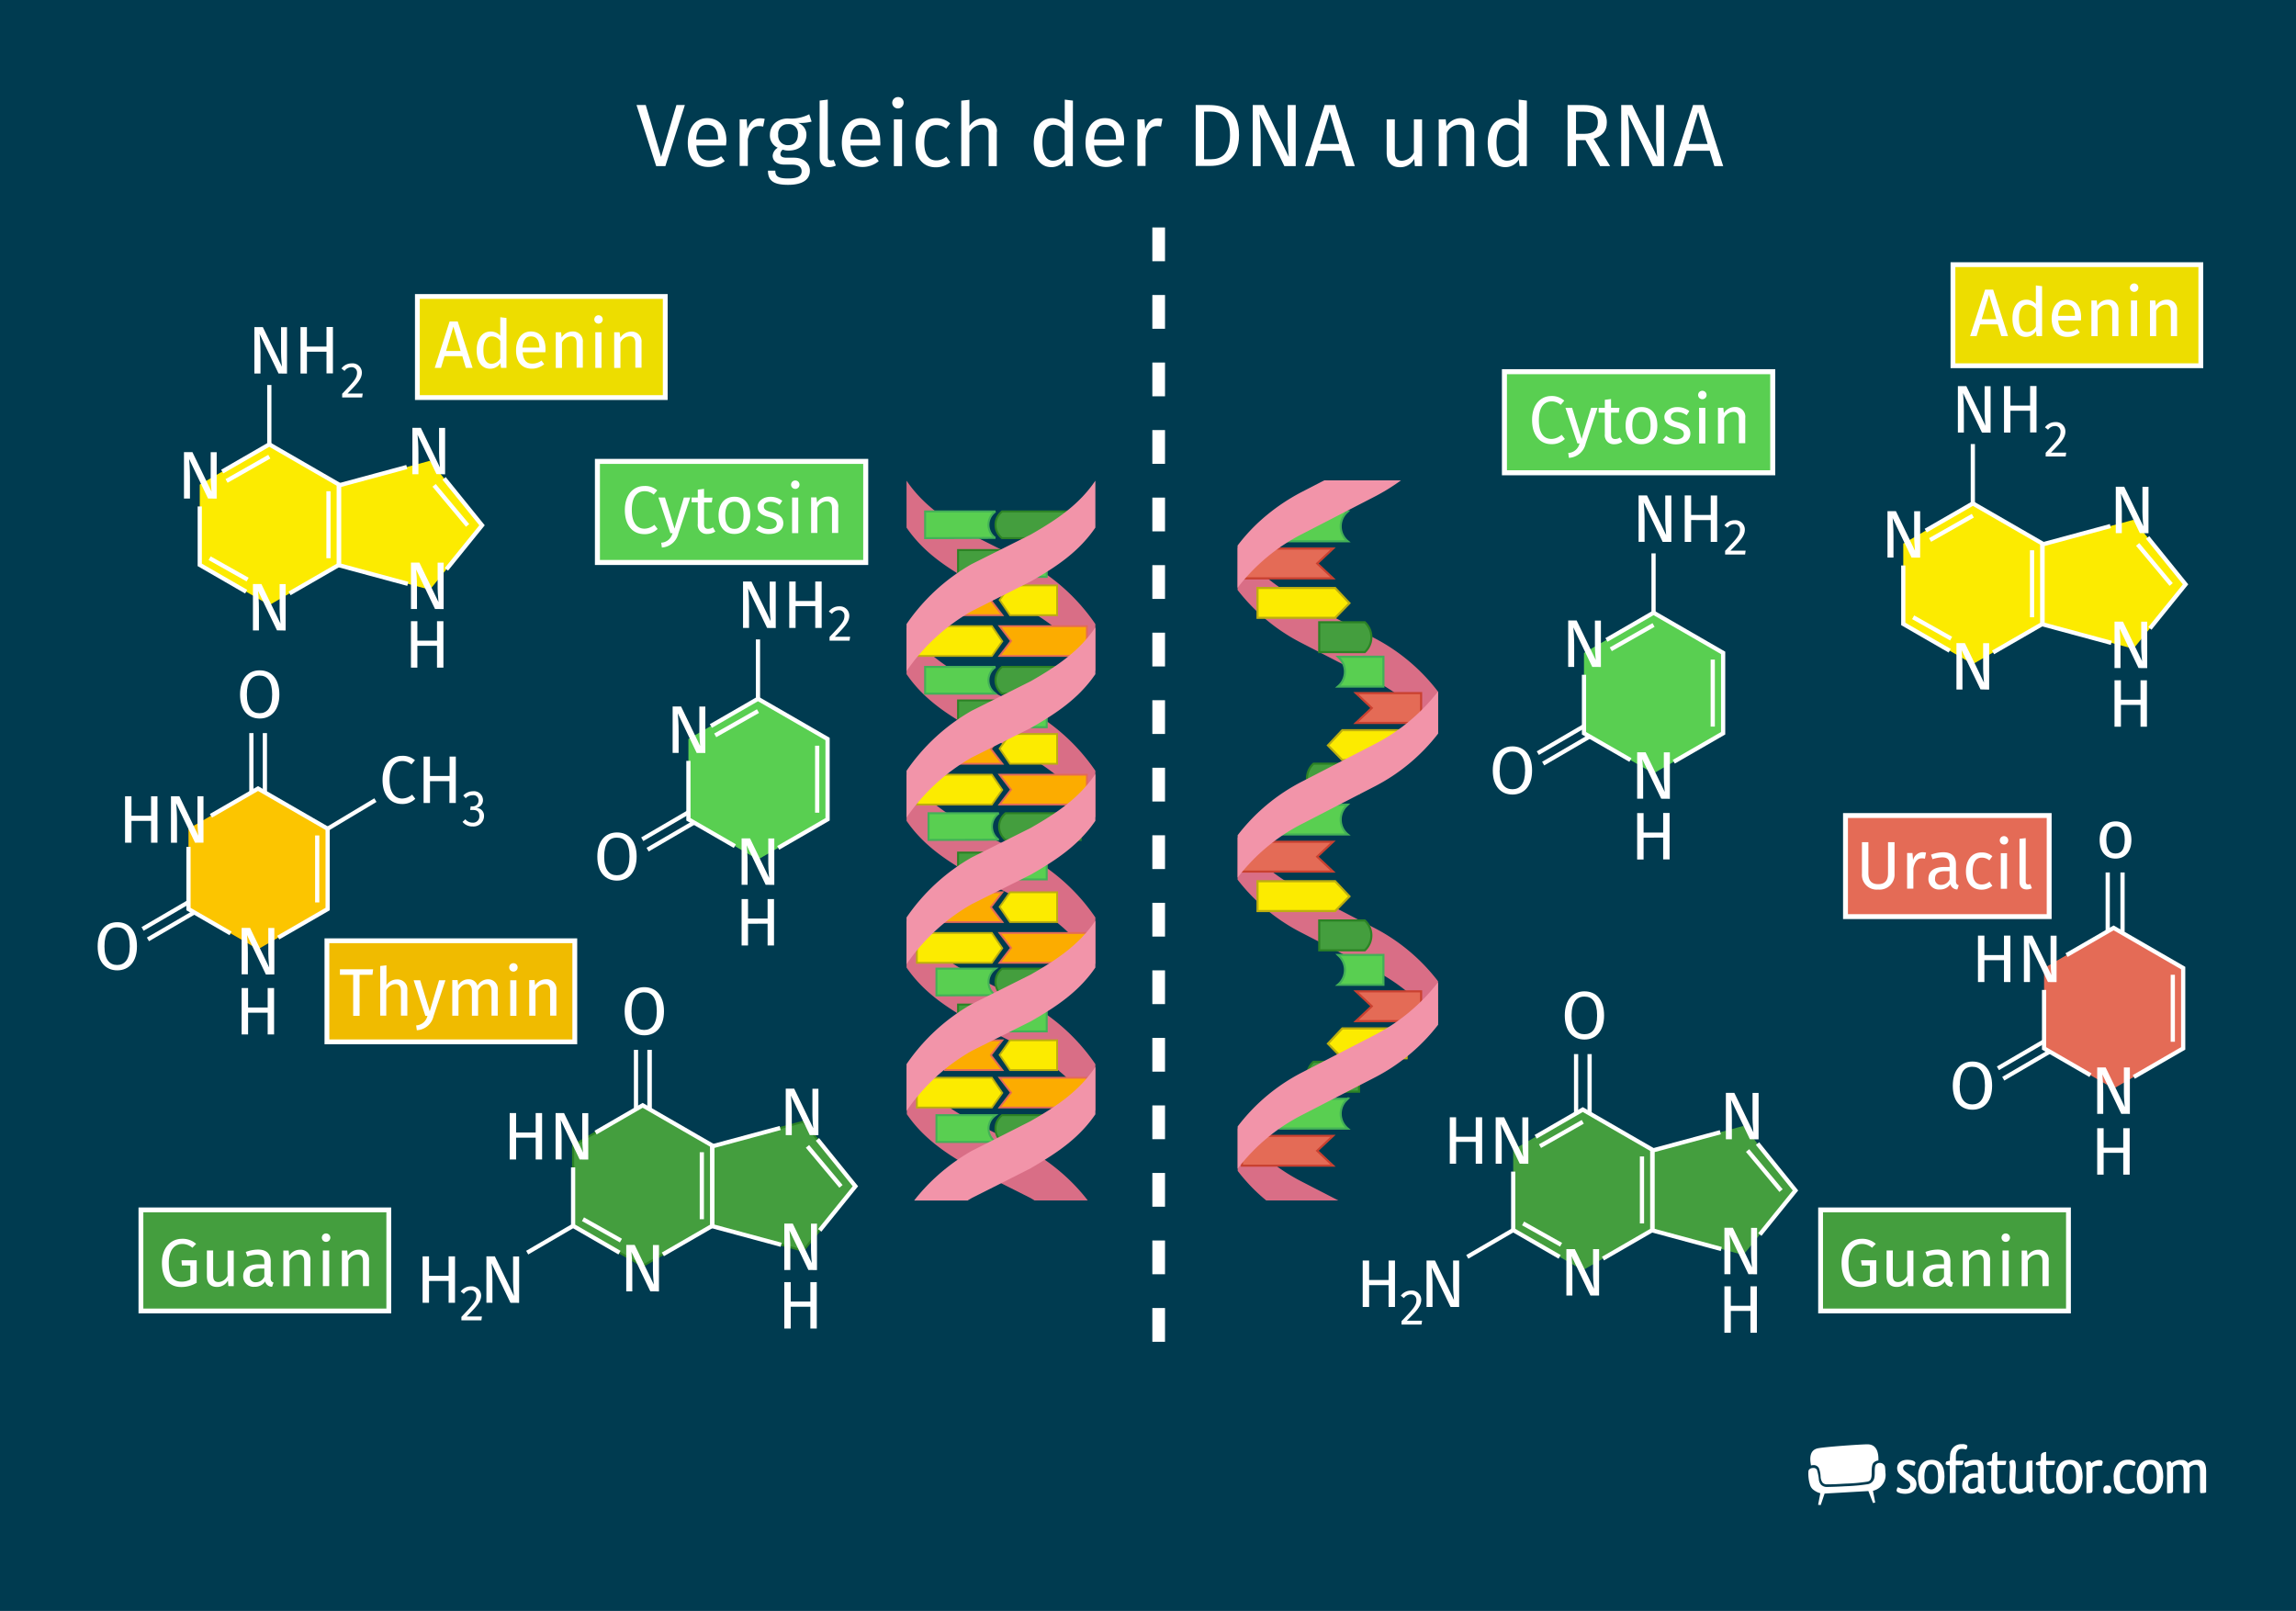 <svg xmlns="http://www.w3.org/2000/svg" width="544" height="381.66" viewBox="0 0 544 381.66"><g id="Hintergrund"><rect x="-1.12" y="-1.17" width="546.35" height="382.83" fill="#003b50"/></g><g id="Layer_12" data-name="Layer 12"><path d="M293.22,208.4l0,0a45,45,0,0,0,15.31,12.65l16.76,8.64a44.88,44.88,0,0,1,15.43,12.81h0V232.47h0a45.1,45.1,0,0,0-15.43-12.81L308.55,211a45,45,0,0,1-15.31-12.64l0,0Z" fill="#d96e86"/><path d="M317.1,284.4H300a42.16,42.16,0,0,1-6.75-7l0,0V267.31l0,0A45.16,45.16,0,0,0,308.55,280Z" fill="#d96e86"/><path d="M293.22,139.77l0,0a45.13,45.13,0,0,0,15.31,12.64l16.76,8.64a45.1,45.1,0,0,1,15.43,12.81h0v-10h0A45.1,45.1,0,0,0,325.31,151l-16.76-8.64a45.13,45.13,0,0,1-15.31-12.64l0,0Z" fill="#d96e86"/><path d="M214.79,125l0,0c3.93,5.72,9.16,9.24,15.31,12.75l14,7.05A46.34,46.34,0,0,1,259.53,159h0V147.85h0a46.45,46.45,0,0,0-15.43-14.21l-14-7c-6.15-3.52-11.38-7-15.31-12.76l0,0Z" fill="#d96e86"/><path d="M214.79,194.47l0,0c3.93,5.71,9.16,9.23,15.31,12.75l14,7a46.48,46.48,0,0,1,15.43,14.22h0V217.36h0a46.48,46.48,0,0,0-15.43-14.22l-14-7c-6.15-3.52-11.38-7-15.31-12.75l0,0Z" fill="#d96e86"/><rect x="98.89" y="70.24" width="58.73" height="23.95" fill="#eddd00" stroke="#fff" stroke-miterlimit="10" stroke-width="1.14"/><rect x="77.46" y="222.88" width="58.73" height="23.95" fill="#f0bb00" stroke="#fff" stroke-miterlimit="10" stroke-width="1.14"/><rect x="33.39" y="286.64" width="58.73" height="23.95" fill="#449e3e" stroke="#fff" stroke-miterlimit="10" stroke-width="1.14"/><rect x="431.36" y="286.64" width="58.73" height="23.95" fill="#449e3e" stroke="#fff" stroke-miterlimit="10" stroke-width="1.14"/><rect x="141.55" y="109.31" width="63.57" height="23.95" fill="#59cf51" stroke="#fff" stroke-miterlimit="10" stroke-width="1.19"/><rect x="356.45" y="88.06" width="63.57" height="23.95" fill="#59cf51" stroke="#fff" stroke-miterlimit="10" stroke-width="1.19"/><rect x="462.72" y="62.7" width="58.73" height="23.95" fill="#eddd00" stroke="#fff" stroke-miterlimit="10" stroke-width="1.14"/><rect x="437.26" y="193.21" width="48.26" height="23.95" fill="#e46b56" stroke="#fff" stroke-miterlimit="10" stroke-width="1.16"/><path d="M214.79,159.72l0,0c3.93,5.72,9.16,9.24,15.31,12.76l14,7a46.45,46.45,0,0,1,15.43,14.21h0V182.61h0a46.48,46.48,0,0,0-15.43-14.22l-14-7c-6.15-3.52-11.38-7-15.31-12.75l0,0Z" fill="#d96e86"/><path d="M214.79,229.23l0,0c3.93,5.72,9.16,9.23,15.31,12.75l14,7a46.48,46.48,0,0,1,15.43,14.22h0V252.11h0a46.48,46.48,0,0,0-15.43-14.22l-14-7c-6.15-3.52-11.38-7-15.31-12.75l0,0Z" fill="#d96e86"/><path d="M257.73,284.4H245.11c-.33-.21-.67-.41-1-.6l-6.94-3.49-7-3.55c-1.14-.65-2.24-1.3-3.31-2-4.73-2.93-8.8-6.13-12-10.79l0,0V252.82l0,0c3.93,5.72,9.16,9.24,15.31,12.75l7,3.55,6.94,3.5c1.17.67,2.31,1.38,3.42,2.14a46.8,46.8,0,0,1,5.15,4.13A45.21,45.21,0,0,1,257.73,284.4Z" fill="#d96e86"/></g><g id="Schrift_alles_andeere"><polygon points="80.3 133.83 80.3 114.8 63.81 105.28 47.33 114.8 47.33 133.83 63.81 143.35 80.3 133.83" fill="#fceb00"/><polygon points="80.3 114.99 101.85 109.17 114.21 124.45 101.85 139.72 80.3 133.91 80.3 114.99" fill="#fceb00"/><polyline points="68.6 140.58 80.3 133.83 80.3 114.8 63.81 105.28 52.65 111.72" fill="none" stroke="#fff" stroke-miterlimit="10"/><polyline points="47.33 119.98 47.33 133.83 58.33 140.18" fill="none" stroke="#fff" stroke-miterlimit="10"/><polyline points="96.63 138.32 80.3 133.91 80.3 114.99 96.39 110.64" fill="none" stroke="#fff" stroke-miterlimit="10"/><polyline points="105.22 113.34 114.21 124.45 105.76 134.89" fill="none" stroke="#fff" stroke-miterlimit="10"/><path d="M49.29,118.11l-4.48-9.37c.08.92.2,2.26.2,4.31v5.06H43.59v-11h2l4.53,9.38c0-.26-.2-2-.2-3.36v-6h1.42v11Z" fill="#fff"/><path d="M85.74,88.24c0,1.5-1,2.57-3.41,5h3.61l-.14.92H81.07v-.87c2.83-2.95,3.52-3.72,3.52-5A1.24,1.24,0,0,0,83.27,87a2,2,0,0,0-1.63.88l-.74-.58a3,3,0,0,1,2.43-1.21A2.2,2.2,0,0,1,85.74,88.24Z" fill="#fff"/><path d="M201.22,145.86c0,1.5-1,2.56-3.41,5h3.61l-.14.93h-4.73v-.88c2.83-3,3.52-3.72,3.52-5a1.24,1.24,0,0,0-1.32-1.34,2,2,0,0,0-1.63.88l-.74-.58a3,3,0,0,1,2.43-1.21A2.2,2.2,0,0,1,201.22,145.86Z" fill="#fff"/><path d="M114,306.89c0,1.5-1,2.57-3.42,5h3.61l-.13.92h-4.74V312c2.83-3,3.53-3.72,3.53-5a1.24,1.24,0,0,0-1.32-1.33,2,2,0,0,0-1.63.88l-.74-.58a3,3,0,0,1,2.43-1.21A2.2,2.2,0,0,1,114,306.89Z" fill="#fff"/><path d="M114.43,189.55a1.85,1.85,0,0,1-1.56,1.85,1.84,1.84,0,0,1,1.81,1.94A2.49,2.49,0,0,1,112,195.8a3,3,0,0,1-2.41-1.08l.67-.63a2.15,2.15,0,0,0,1.7.81,1.48,1.48,0,0,0,1.62-1.57c0-1.11-.62-1.44-1.59-1.44h-.6l.13-.85h.41a1.35,1.35,0,0,0,1.45-1.42A1.2,1.2,0,0,0,112,188.4a2.24,2.24,0,0,0-1.66.72l-.58-.66a3.25,3.25,0,0,1,2.3-1A2.12,2.12,0,0,1,114.43,189.55Z" fill="#fff"/><path d="M65.63,149.34,61.14,140c.08.91.21,2.25.21,4.3v5.06H59.93v-11h2l4.53,9.38c0-.25-.21-2-.21-3.36v-6h1.43v11Z" fill="#fff"/><path d="M103.41,112.32,98.93,103c.08.91.21,2.25.21,4.3v5.06H97.71v-11h2l4.53,9.38c0-.25-.21-2-.21-3.36v-6h1.43v11Z" fill="#fff"/><path d="M66,88.49l-4.49-9.36c.08.91.21,2.25.21,4.3v5.06H60.27v-11h2l4.53,9.38c0-.25-.21-2-.21-3.36v-6H68v11Z" fill="#fff"/><path d="M72.72,83.32v5.17H71.2v-11h1.52v4.61h4.64V77.46h1.52v11H77.36V83.32Z" fill="#fff"/><path d="M105.32,84.39l-.83,2.77H103l3.53-11h1.92l3.53,11h-1.61l-.83-2.77Zm2.1-7-1.73,5.76h3.44Z" fill="#fff"/><path d="M120,87.16h-1.3L118.56,86a2.82,2.82,0,0,1-2.44,1.36c-2,0-3.18-1.74-3.18-4.37s1.25-4.45,3.31-4.45a3,3,0,0,1,2.28,1V75.15l1.47.18Zm-1.47-2.23V80.8a2.43,2.43,0,0,0-2-1.1c-1.26,0-2,1.06-2,3.25s.71,3.23,1.93,3.23A2.41,2.41,0,0,0,118.53,84.93Z" fill="#fff"/><path d="M129.21,83.45h-5.37c.14,2,1,2.7,2.27,2.7a3.49,3.49,0,0,0,2.19-.74l.64.88A4.56,4.56,0,0,1,126,87.35c-2.36,0-3.73-1.65-3.73-4.32s1.33-4.5,3.5-4.5,3.48,1.59,3.48,4.16C129.25,83,129.23,83.25,129.21,83.45Zm-1.42-1.19c0-1.65-.66-2.56-2-2.56-1.13,0-1.86.78-2,2.66h4Z" fill="#fff"/><path d="M138.09,81.11v6h-1.47V81.32c0-1.27-.51-1.64-1.33-1.64a2.56,2.56,0,0,0-2.14,1.49v6h-1.47V78.72h1.26l.13,1.25a3.06,3.06,0,0,1,2.58-1.44A2.31,2.31,0,0,1,138.09,81.11Z" fill="#fff"/><path d="M142.81,75.68a1,1,0,1,1-1-1A1,1,0,0,1,142.81,75.68Zm-1.76,11.48V78.72h1.47v8.44Z" fill="#fff"/><path d="M152,81.11v6h-1.47V81.32c0-1.27-.51-1.64-1.33-1.64A2.56,2.56,0,0,0,147,81.17v6h-1.48V78.72h1.27L147,80a3.06,3.06,0,0,1,2.57-1.44A2.31,2.31,0,0,1,152,81.11Z" fill="#fff"/><path d="M469.16,76.86l-.83,2.76h-1.54l3.54-11h1.92l3.52,11h-1.6l-.83-2.76Zm2.1-7-1.73,5.76H473Z" fill="#fff"/><path d="M483.84,79.62h-1.3l-.14-1.16A2.86,2.86,0,0,1,480,79.82c-2,0-3.18-1.75-3.18-4.37S478,71,480.09,71a3,3,0,0,1,2.27,1V67.62l1.48.18Zm-1.48-2.22V73.27a2.42,2.42,0,0,0-1.95-1.1c-1.26,0-2.05,1-2.05,3.25s.71,3.23,1.92,3.23A2.42,2.42,0,0,0,482.36,77.4Z" fill="#fff"/><path d="M493.05,75.91h-5.38c.15,2,1.06,2.71,2.28,2.71a3.57,3.57,0,0,0,2.19-.74l.64.88a4.59,4.59,0,0,1-2.95,1.06c-2.35,0-3.72-1.65-3.72-4.32s1.32-4.5,3.5-4.5,3.47,1.58,3.47,4.16C493.08,75.45,493.07,75.72,493.05,75.91Zm-1.42-1.18c0-1.65-.66-2.56-2-2.56-1.12,0-1.85.78-2,2.65h4Z" fill="#fff"/><path d="M501.93,73.57v6.05h-1.47V73.78c0-1.26-.51-1.63-1.33-1.63A2.54,2.54,0,0,0,497,73.64v6h-1.48V71.19h1.27l.13,1.25A3,3,0,0,1,499.48,71,2.3,2.3,0,0,1,501.93,73.57Z" fill="#fff"/><path d="M506.65,68.15a1,1,0,1,1-1-1A1,1,0,0,1,506.65,68.15Zm-1.76,11.47V71.19h1.47v8.43Z" fill="#fff"/><path d="M515.82,73.57v6.05h-1.47V73.78c0-1.26-.52-1.63-1.33-1.63a2.55,2.55,0,0,0-2.15,1.49v6H509.4V71.19h1.27l.12,1.25A3.06,3.06,0,0,1,513.37,71,2.3,2.3,0,0,1,515.82,73.57Z" fill="#fff"/><path d="M155.47,39.35l-4.66-14.47H153l3.63,12.3,3.64-12.3h2l-4.62,14.47Z" fill="#fff"/><path d="M172,34.47h-7c.18,2.57,1.38,3.55,3,3.55a4.64,4.64,0,0,0,2.87-1l.84,1.15a6,6,0,0,1-3.86,1.39c-3.09,0-4.89-2.17-4.89-5.67s1.74-5.9,4.6-5.9,4.55,2.08,4.55,5.46C172.08,33.87,172.06,34.22,172,34.47Zm-1.87-1.55c0-2.16-.86-3.36-2.6-3.36-1.47,0-2.44,1-2.58,3.49h5.18Z" fill="#fff"/><path d="M181.18,28.16,180.82,30a3.68,3.68,0,0,0-1-.12c-1.38,0-2.18,1-2.64,3.11v6.32h-1.93V28.28h1.65l.19,2.25c.59-1.66,1.62-2.5,3-2.5A4.48,4.48,0,0,1,181.18,28.16Z" fill="#fff"/><path d="M189.07,29.12a2.91,2.91,0,0,1,2,2.79c0,2.19-1.57,3.76-4.22,3.76a4.36,4.36,0,0,1-1.4-.21,1.32,1.32,0,0,0-.55,1c0,.5.32.9,1.45.9h1.76c2.27,0,3.78,1.3,3.78,3.07,0,2.14-1.76,3.36-5.18,3.36-3.61,0-4.75-1.11-4.75-3.36h1.74c0,1.26.57,1.85,3,1.85s3.23-.61,3.23-1.73S189.05,39,187.66,39h-1.74c-2,0-2.85-1-2.85-2.1A2.41,2.41,0,0,1,184.28,35a3.16,3.16,0,0,1-1.86-3.07c0-2.27,1.82-3.86,4.26-3.86a9.51,9.51,0,0,0,5.06-1l.56,1.74A10.54,10.54,0,0,1,189.07,29.12Zm-4.68,2.77a2.24,2.24,0,0,0,2.33,2.5c1.51,0,2.33-.92,2.33-2.52a2.14,2.14,0,0,0-2.37-2.45A2.21,2.21,0,0,0,184.39,31.89Z" fill="#fff"/><path d="M196.82,38a2,2,0,0,0,.71-.12l.51,1.34a3.79,3.79,0,0,1-1.64.38c-1.41,0-2.2-.84-2.2-2.44V23.83l1.93-.23V37.12C196.13,37.71,196.32,38,196.82,38Z" fill="#fff"/><path d="M208.56,34.47H201.5c.19,2.57,1.39,3.55,3,3.55a4.64,4.64,0,0,0,2.87-1l.84,1.15a6,6,0,0,1-3.86,1.39c-3.09,0-4.89-2.17-4.89-5.67S201.19,28,204,28s4.56,2.08,4.56,5.46C208.6,33.87,208.58,34.22,208.56,34.47Zm-1.87-1.55c0-2.16-.86-3.36-2.6-3.36-1.47,0-2.44,1-2.59,3.49h5.19Z" fill="#fff"/><path d="M214.1,24.29A1.35,1.35,0,1,1,212.74,23,1.28,1.28,0,0,1,214.1,24.29Zm-2.31,15.06V28.28h1.94V39.35Z" fill="#fff"/><path d="M225.13,29.23l-.95,1.26a3.5,3.5,0,0,0-2.35-.87c-1.74,0-2.83,1.37-2.83,4.25S220.09,38,221.83,38a3.59,3.59,0,0,0,2.37-.9l.93,1.32a5.22,5.22,0,0,1-3.38,1.22c-3,0-4.83-2.12-4.83-5.69S218.74,28,221.75,28A4.88,4.88,0,0,1,225.13,29.23Z" fill="#fff"/><path d="M236.17,31.41v7.94h-1.93V31.68c0-1.66-.71-2.14-1.76-2.14a3.38,3.38,0,0,0-2.79,1.93v7.88h-1.94V23.85l1.94-.21v6.17A4,4,0,0,1,233,28,3,3,0,0,1,236.17,31.41Z" fill="#fff"/><path d="M254.19,39.35h-1.7l-.19-1.54a3.69,3.69,0,0,1-3.19,1.79c-2.69,0-4.18-2.29-4.18-5.73S246.57,28,249.28,28a4,4,0,0,1,3,1.36V23.6l1.93.23Zm-1.93-2.92V31a3.18,3.18,0,0,0-2.56-1.45C248,29.56,247,31,247,33.82s.92,4.25,2.52,4.25A3.18,3.18,0,0,0,252.26,36.43Z" fill="#fff"/><path d="M266.29,34.47h-7.06c.19,2.57,1.39,3.55,3,3.55a4.66,4.66,0,0,0,2.88-1l.84,1.15a6,6,0,0,1-3.86,1.39c-3.09,0-4.9-2.17-4.9-5.67s1.75-5.9,4.6-5.9,4.56,2.08,4.56,5.46C266.33,33.87,266.31,34.22,266.29,34.47Zm-1.87-1.55c0-2.16-.86-3.36-2.61-3.36-1.46,0-2.43,1-2.58,3.49h5.19Z" fill="#fff"/><path d="M275.42,28.16,275.07,30a3.68,3.68,0,0,0-1-.12c-1.39,0-2.18,1-2.65,3.11v6.32h-1.93V28.28h1.66l.19,2.25c.59-1.66,1.62-2.5,3-2.5A4.34,4.34,0,0,1,275.42,28.16Z" fill="#fff"/><path d="M293.57,32c0,5.9-3.68,7.31-6.81,7.31H283.3V24.88h3C290,24.88,293.57,26,293.57,32Zm-8.28,5.73h1.62c2.27,0,4.53-1,4.53-5.73s-2.37-5.56-4.68-5.56h-1.47Z" fill="#fff"/><path d="M304.3,39.35l-5.88-12.29c.1,1.2.27,3,.27,5.65v6.64h-1.87V24.88h2.61l5.94,12.3c0-.33-.28-2.64-.28-4.41V24.88H307V39.35Z" fill="#fff"/><path d="M312.3,35.71l-1.09,3.64h-2l4.64-14.47h2.52L321,39.35h-2.1l-1.09-3.64Zm2.75-9.17-2.27,7.56h4.52Z" fill="#fff"/><path d="M335.23,39.35l-.15-1.73a3.71,3.71,0,0,1-3.44,2c-1.93,0-3.09-1.22-3.09-3.38V28.28h1.93V36c0,1.51.51,2.08,1.71,2.08A3.33,3.33,0,0,0,335,36.17V28.28h1.93V39.35Z" fill="#fff"/><path d="M349.3,31.41v7.94h-1.93V31.68c0-1.66-.67-2.14-1.75-2.14a3.37,3.37,0,0,0-2.81,1.95v7.86h-1.93V28.28h1.66l.17,1.64A4,4,0,0,1,346.09,28C348.12,28,349.3,29.31,349.3,31.41Z" fill="#fff"/><path d="M361.75,39.35h-1.7l-.19-1.54a3.68,3.68,0,0,1-3.19,1.79c-2.69,0-4.18-2.29-4.18-5.73S354.13,28,356.84,28a4,4,0,0,1,3,1.36V23.6l1.93.23Zm-1.93-2.92V31a3.18,3.18,0,0,0-2.56-1.45c-1.66,0-2.69,1.39-2.69,4.26s.93,4.25,2.52,4.25A3.16,3.16,0,0,0,359.82,36.43Z" fill="#fff"/><path d="M373.41,33.21v6.14h-2V24.88h3.8c3.62,0,5.5,1.38,5.5,4.09,0,2-1,3.26-3.12,3.89l3.9,6.49h-2.37l-3.46-6.14ZM378.59,29c0-1.8-1-2.54-3.4-2.54h-1.78v5.25h2C377.44,31.68,378.59,30.93,378.59,29Z" fill="#fff"/><path d="M391.59,39.35l-5.88-12.29a55.89,55.89,0,0,1,.28,5.65v6.64h-1.87V24.88h2.6l5.94,12.3c0-.33-.27-2.64-.27-4.41V24.88h1.87V39.35Z" fill="#fff"/><path d="M399.6,35.71l-1.1,3.64h-2l4.64-14.47h2.52l4.62,14.47h-2.1l-1.09-3.64Zm2.75-9.17-2.27,7.56h4.51Z" fill="#fff"/><path d="M46.47,294.69l-.89.93a3.5,3.5,0,0,0-2.42-.9c-1.58,0-3.17,1.2-3.17,4.45s1.07,4.47,3,4.47a4.11,4.11,0,0,0,2.1-.51v-3.32h-2L43,298.58H46.6v5.33a7,7,0,0,1-3.71,1c-2.74,0-4.52-1.91-4.52-5.72s2.28-5.7,4.76-5.7A4.74,4.74,0,0,1,46.47,294.69Z" fill="#fff"/><path d="M54.12,304.7,54,303.38a2.84,2.84,0,0,1-2.63,1.51c-1.47,0-2.35-.93-2.35-2.58v-6.05H50.5v5.89c0,1.15.39,1.59,1.3,1.59a2.54,2.54,0,0,0,2.11-1.46v-6h1.47v8.44Z" fill="#fff"/><path d="M64.81,303.86l-.34,1a1.7,1.7,0,0,1-1.65-1.27,2.88,2.88,0,0,1-2.51,1.27,2.45,2.45,0,0,1-2.69-2.55c0-1.81,1.36-2.78,3.71-2.78h1.3v-.63c0-1.21-.59-1.66-1.76-1.66a7.49,7.49,0,0,0-2.27.45l-.37-1.08a8.34,8.34,0,0,1,2.91-.57c2,0,3,1,3,2.8v3.86C64.1,303.46,64.38,303.7,64.81,303.86Zm-2.18-1.39v-1.94h-1.1c-1.56,0-2.34.58-2.34,1.73a1.33,1.33,0,0,0,1.46,1.52A2.16,2.16,0,0,0,62.63,302.47Z" fill="#fff"/><path d="M73.54,298.64v6.06H72.07v-5.85c0-1.26-.51-1.63-1.33-1.63a2.54,2.54,0,0,0-2.14,1.49v6H67.13v-8.44h1.26l.13,1.25a3,3,0,0,1,2.58-1.44A2.3,2.3,0,0,1,73.54,298.64Z" fill="#fff"/><path d="M78.26,293.22a1,1,0,1,1-1-1A1,1,0,0,1,78.26,293.22ZM76.5,304.7v-8.44H78v8.44Z" fill="#fff"/><path d="M87.43,298.64v6.06H86v-5.85c0-1.26-.51-1.63-1.33-1.63a2.54,2.54,0,0,0-2.14,1.49v6H81v-8.44h1.27l.13,1.25A3,3,0,0,1,85,296.07,2.3,2.3,0,0,1,87.43,298.64Z" fill="#fff"/><path d="M444.44,294.69l-.9.93a3.46,3.46,0,0,0-2.41-.9c-1.59,0-3.17,1.2-3.17,4.45s1.07,4.47,3,4.47a4.07,4.07,0,0,0,2.09-.51v-3.32h-1.95l-.17-1.23h3.63v5.33a7,7,0,0,1-3.71,1c-2.74,0-4.52-1.91-4.52-5.72s2.27-5.7,4.76-5.7A4.75,4.75,0,0,1,444.44,294.69Z" fill="#fff"/><path d="M452.09,304.7l-.11-1.32a2.85,2.85,0,0,1-2.63,1.51c-1.47,0-2.35-.93-2.35-2.58v-6.05h1.47v5.89c0,1.15.38,1.59,1.3,1.59a2.54,2.54,0,0,0,2.11-1.46v-6h1.47v8.44Z" fill="#fff"/><path d="M462.78,303.86l-.34,1a1.7,1.7,0,0,1-1.65-1.27,2.88,2.88,0,0,1-2.51,1.27,2.45,2.45,0,0,1-2.69-2.55c0-1.81,1.36-2.78,3.71-2.78h1.3v-.63c0-1.21-.59-1.66-1.76-1.66a7.43,7.43,0,0,0-2.27.45l-.37-1.08a8.34,8.34,0,0,1,2.91-.57c2,0,3,1,3,2.8v3.86C462.07,303.46,462.34,303.7,462.78,303.86Zm-2.18-1.39v-1.94h-1.1c-1.56,0-2.34.58-2.34,1.73a1.33,1.33,0,0,0,1.45,1.52A2.17,2.17,0,0,0,460.6,302.47Z" fill="#fff"/><path d="M471.51,298.64v6.06H470v-5.85c0-1.26-.51-1.63-1.33-1.63a2.54,2.54,0,0,0-2.14,1.49v6h-1.48v-8.44h1.27l.13,1.25a3,3,0,0,1,2.57-1.44A2.3,2.3,0,0,1,471.51,298.64Z" fill="#fff"/><path d="M476.23,293.22a1,1,0,0,1-1,1,1,1,0,1,1,0-2A1,1,0,0,1,476.23,293.22Zm-1.76,11.48v-8.44h1.47v8.44Z" fill="#fff"/><path d="M485.4,298.64v6.06h-1.47v-5.85c0-1.26-.51-1.63-1.33-1.63a2.55,2.55,0,0,0-2.15,1.49v6H479v-8.44h1.27l.12,1.25a3.06,3.06,0,0,1,2.58-1.44A2.3,2.3,0,0,1,485.4,298.64Z" fill="#fff"/><path d="M155.72,116.18l-.83,1a3.24,3.24,0,0,0-2.13-.81c-1.66,0-3.06,1.12-3.06,4.45,0,3.18,1.33,4.43,3,4.43a3.67,3.67,0,0,0,2.34-.93l.77,1a4.31,4.31,0,0,1-3.15,1.23c-2.68,0-4.61-2-4.61-5.71s2.08-5.7,4.57-5.7A4.32,4.32,0,0,1,155.72,116.18Z" fill="#fff"/><path d="M156.82,129.72l-.16-1.15a2.88,2.88,0,0,0,2.68-2.26h-.5L156,117.87h1.56l2.26,7.37,2.21-7.37h1.52l-2.82,8.49A4.29,4.29,0,0,1,156.82,129.72Z" fill="#fff"/><path d="M167.61,126.5a2.12,2.12,0,0,1-2.28-2.4V119h-1.47v-1.14h1.47V116l1.48-.18v2.08h2l-.16,1.14h-1.84v5c0,.84.27,1.25,1,1.25a2.15,2.15,0,0,0,1.12-.37l.56,1A3.24,3.24,0,0,1,167.61,126.5Z" fill="#fff"/><path d="M177.77,122.08c0,2.61-1.38,4.42-3.76,4.42s-3.76-1.73-3.76-4.4,1.37-4.42,3.77-4.42S177.77,119.41,177.77,122.08Zm-5.94,0c0,2.19.77,3.22,2.18,3.22s2.17-1,2.17-3.24-.76-3.21-2.16-3.21S171.83,119.89,171.83,122.1Z" fill="#fff"/><path d="M185.35,118.64l-.64,1a3.51,3.51,0,0,0-2.17-.77c-1,0-1.56.43-1.56,1.11s.45,1,1.81,1.36c1.78.44,2.8,1.15,2.8,2.62,0,1.76-1.61,2.56-3.33,2.56a4.66,4.66,0,0,1-3.18-1.1l.81-.93a3.56,3.56,0,0,0,2.34.85c1.11,0,1.81-.5,1.81-1.24s-.42-1.2-2-1.63c-1.82-.48-2.54-1.26-2.54-2.46s1.29-2.31,3-2.31A4.46,4.46,0,0,1,185.35,118.64Z" fill="#fff"/><path d="M189.43,114.83a1,1,0,1,1-1-1A1,1,0,0,1,189.43,114.83Zm-1.76,11.48v-8.44h1.47v8.44Z" fill="#fff"/><path d="M198.6,120.26v6h-1.47v-5.84c0-1.27-.51-1.64-1.33-1.64a2.56,2.56,0,0,0-2.14,1.49v6h-1.48v-8.44h1.27l.13,1.25a3.06,3.06,0,0,1,2.57-1.44A2.31,2.31,0,0,1,198.6,120.26Z" fill="#fff"/><path d="M370.63,94.92l-.84,1a3.22,3.22,0,0,0-2.12-.82c-1.67,0-3.06,1.13-3.06,4.45s1.33,4.44,3,4.44A3.75,3.75,0,0,0,370,103l.77,1a4.35,4.35,0,0,1-3.16,1.23c-2.67,0-4.61-2-4.61-5.72s2.08-5.69,4.58-5.69A4.37,4.37,0,0,1,370.63,94.92Z" fill="#fff"/><path d="M371.73,108.47l-.16-1.16a2.86,2.86,0,0,0,2.67-2.25h-.49l-2.84-8.44h1.57l2.26,7.36L377,96.62h1.52l-2.82,8.48A4.28,4.28,0,0,1,371.73,108.47Z" fill="#fff"/><path d="M382.51,105.25a2.12,2.12,0,0,1-2.27-2.4V97.76h-1.47V96.62h1.47v-1.9l1.47-.18v2.08h2l-.16,1.14h-1.84v5c0,.85.28,1.25,1,1.25a2,2,0,0,0,1.12-.37l.56,1A3.18,3.18,0,0,1,382.51,105.25Z" fill="#fff"/><path d="M392.68,100.83c0,2.61-1.38,4.42-3.77,4.42s-3.76-1.73-3.76-4.4,1.38-4.42,3.78-4.42S392.68,98.16,392.68,100.83Zm-5.94,0c0,2.19.76,3.21,2.17,3.21s2.18-1,2.18-3.23-.77-3.22-2.16-3.22S386.74,98.64,386.74,100.85Z" fill="#fff"/><path d="M400.26,97.39l-.64,1a3.54,3.54,0,0,0-2.18-.77c-1,0-1.55.43-1.55,1.1s.45,1,1.81,1.36c1.77.45,2.8,1.15,2.8,2.63,0,1.76-1.62,2.56-3.33,2.56a4.69,4.69,0,0,1-3.19-1.11l.82-.92a3.53,3.53,0,0,0,2.34.84c1.1,0,1.81-.49,1.81-1.23s-.42-1.2-2.05-1.63c-1.83-.48-2.55-1.27-2.55-2.47s1.3-2.3,3-2.3A4.47,4.47,0,0,1,400.26,97.39Z" fill="#fff"/><path d="M404.34,93.58a1,1,0,1,1-1-1A1,1,0,0,1,404.34,93.58Zm-1.76,11.48V96.62h1.47v8.44Z" fill="#fff"/><path d="M413.51,99v6H412V99.21c0-1.26-.52-1.63-1.33-1.63a2.55,2.55,0,0,0-2.15,1.49v6h-1.47V96.62h1.26l.13,1.25a3.07,3.07,0,0,1,2.58-1.44A2.31,2.31,0,0,1,413.51,99Z" fill="#fff"/><path d="M85.2,230.94v9.73H83.68v-9.73H80.54v-1.3h7.87l-.16,1.3Z" fill="#fff"/><path d="M96.51,234.62v6H95v-5.84c0-1.27-.55-1.63-1.35-1.63a2.58,2.58,0,0,0-2.13,1.47v6H90.09V228.86l1.47-.16v4.7a3,3,0,0,1,2.5-1.36A2.33,2.33,0,0,1,96.51,234.62Z" fill="#fff"/><path d="M98.76,244.08l-.16-1.15a2.89,2.89,0,0,0,2.68-2.26h-.5L98,232.23h1.56l2.26,7.37,2.21-7.37h1.52l-2.82,8.49A4.29,4.29,0,0,1,98.76,244.08Z" fill="#fff"/><path d="M117.93,234.62v6h-1.47v-5.84c0-1.27-.54-1.63-1.18-1.63-.91,0-1.41.59-2,1.48v6h-1.47v-5.84c0-1.27-.54-1.63-1.18-1.63-.92,0-1.43.59-2,1.48v6h-1.47v-8.44h1.26l.13,1.24A2.82,2.82,0,0,1,111,232a2.13,2.13,0,0,1,2.13,1.52,2.94,2.94,0,0,1,2.52-1.52A2.29,2.29,0,0,1,117.93,234.62Z" fill="#fff"/><path d="M122.65,229.19a1,1,0,0,1-1,1,1,1,0,1,1,0-2A1,1,0,0,1,122.65,229.19Zm-1.76,11.48v-8.44h1.47v8.44Z" fill="#fff"/><path d="M131.82,234.62v6h-1.47v-5.84c0-1.27-.51-1.63-1.33-1.63a2.55,2.55,0,0,0-2.14,1.48v6H125.4v-8.44h1.27l.12,1.25a3.09,3.09,0,0,1,2.58-1.44A2.31,2.31,0,0,1,131.82,234.62Z" fill="#fff"/><path d="M103.07,144.28l-4.48-9.36c.08.91.21,2.26.21,4.3v5.06H97.37v-11h2l4.53,9.38c0-.25-.21-2-.21-3.36v-6h1.42v11Z" fill="#fff"/><path d="M98.89,153v5.17H97.37v-11h1.52v4.61h4.65v-4.61h1.52v11h-1.52V153Z" fill="#fff"/><line x1="63.81" y1="105.28" x2="63.81" y2="91.21" fill="none" stroke="#fff" stroke-miterlimit="10"/><line x1="53.68" y1="113.94" x2="63.81" y2="108.19" fill="none" stroke="#fff" stroke-miterlimit="10"/><line x1="49.67" y1="132.25" x2="58.67" y2="137.31" fill="none" stroke="#fff" stroke-miterlimit="10"/><line x1="77.83" y1="116.38" x2="77.83" y2="132.25" fill="none" stroke="#fff" stroke-miterlimit="10"/><polygon points="196.08 194.11 196.08 175.08 179.59 165.56 163.11 175.08 163.11 194.11 179.59 203.63 196.08 194.11" fill="#59cf51"/><polyline points="184.38 200.87 196.08 194.11 196.08 175.08 179.59 165.56 168.43 172" fill="none" stroke="#fff" stroke-miterlimit="10"/><polyline points="163.11 180.26 163.11 194.11 174.11 200.46" fill="none" stroke="#fff" stroke-miterlimit="10"/><path d="M165.07,178.39,160.59,169c.08.92.2,2.26.2,4.31v5.06h-1.42v-11h2l4.53,9.38c0-.26-.2-2-.2-3.36v-6h1.42v11Z" fill="#fff"/><path d="M181.41,209.62l-4.49-9.36c.08.91.21,2.26.21,4.3v5.06h-1.42v-11h2l4.53,9.38c0-.25-.21-2-.21-3.36v-6h1.43v11Z" fill="#fff"/><path d="M177.23,218.85V224h-1.52V213h1.52v4.61h4.64V213h1.52v11h-1.52v-5.17Z" fill="#fff"/><path d="M181.75,148.77l-4.49-9.36c.08.91.21,2.26.21,4.3v5.06h-1.42v-11h2l4.53,9.38c0-.25-.21-2-.21-3.36v-6h1.43v11Z" fill="#fff"/><path d="M188.5,143.6v5.17H187v-11h1.52v4.61h4.64v-4.61h1.52v11h-1.52V143.6Z" fill="#fff"/><line x1="179.59" y1="165.56" x2="179.59" y2="151.49" fill="none" stroke="#fff" stroke-miterlimit="10"/><line x1="169.46" y1="174.22" x2="179.59" y2="168.47" fill="none" stroke="#fff" stroke-miterlimit="10"/><line x1="193.62" y1="176.67" x2="193.62" y2="192.54" fill="none" stroke="#fff" stroke-miterlimit="10"/><line x1="102.86" y1="114.99" x2="110.79" y2="124.48" fill="none" stroke="#fff" stroke-miterlimit="10"/><polygon points="483.92 147.82 483.92 128.78 467.44 119.27 450.95 128.78 450.95 147.82 467.44 157.34 483.92 147.82" fill="#fceb00"/><polygon points="483.92 128.98 505.47 123.16 517.83 138.44 505.47 153.71 483.92 147.9 483.92 128.98" fill="#fceb00"/><polyline points="472.22 154.57 483.92 147.82 483.92 128.78 467.44 119.27 456.27 125.71" fill="none" stroke="#fff" stroke-miterlimit="10"/><polyline points="450.95 133.97 450.95 147.82 461.95 154.17" fill="none" stroke="#fff" stroke-miterlimit="10"/><polyline points="500.25 152.31 483.92 147.9 483.92 128.98 500.02 124.63" fill="none" stroke="#fff" stroke-miterlimit="10"/><polyline points="508.84 127.33 517.83 138.44 509.38 148.88" fill="none" stroke="#fff" stroke-miterlimit="10"/><path d="M452.91,132.1l-4.48-9.37c.08.91.2,2.26.2,4.31v5.06h-1.42v-11h2l4.52,9.38c0-.26-.2-2-.2-3.36v-6h1.42v11Z" fill="#fff"/><path d="M489.36,102.23c0,1.5-1,2.57-3.41,5h3.61l-.14.92h-4.73v-.88c2.83-3,3.52-3.71,3.52-5a1.24,1.24,0,0,0-1.32-1.33,2,2,0,0,0-1.63.87l-.74-.57A3,3,0,0,1,487,100,2.2,2.2,0,0,1,489.36,102.23Z" fill="#fff"/><path d="M469.25,163.33,464.76,154c.08.91.21,2.25.21,4.3v5.06h-1.42v-11h2l4.53,9.38c0-.25-.21-2-.21-3.36v-6h1.43v11Z" fill="#fff"/><path d="M507,126.31l-4.48-9.37c.08.92.21,2.26.21,4.31v5.06h-1.43v-11h2l4.53,9.38c0-.26-.21-2-.21-3.36v-6h1.43v11Z" fill="#fff"/><path d="M469.59,102.48l-4.48-9.37c.07.92.2,2.26.2,4.31v5.06h-1.42v-11h2l4.53,9.38c0-.26-.2-2-.2-3.36v-6h1.42v11Z" fill="#fff"/><path d="M476.34,97.31v5.17h-1.52v-11h1.52v4.61H481V91.45h1.52v11H481V97.31Z" fill="#fff"/><path d="M506.69,158.27l-4.48-9.36c.08.91.21,2.26.21,4.3v5.06H501v-11h2l4.53,9.38c0-.25-.21-2-.21-3.36v-6h1.43v11Z" fill="#fff"/><path d="M502.52,167v5.17H501v-11h1.52v4.6h4.64v-4.6h1.52v11h-1.52V167Z" fill="#fff"/><line x1="467.43" y1="119.27" x2="467.43" y2="105.2" fill="none" stroke="#fff" stroke-miterlimit="10"/><line x1="457.3" y1="127.93" x2="467.43" y2="122.18" fill="none" stroke="#fff" stroke-miterlimit="10"/><line x1="453.29" y1="146.24" x2="462.29" y2="151.3" fill="none" stroke="#fff" stroke-miterlimit="10"/><line x1="481.46" y1="130.37" x2="481.46" y2="146.24" fill="none" stroke="#fff" stroke-miterlimit="10"/><line x1="506.48" y1="128.98" x2="514.42" y2="138.47" fill="none" stroke="#fff" stroke-miterlimit="10"/><polygon points="168.76 290.42 168.76 271.39 152.27 261.87 135.79 271.39 135.79 290.42 152.27 299.94 168.76 290.42" fill="#449e3e" stroke="#2c8225" stroke-miterlimit="10" stroke-width="0.5"/><polygon points="168.76 271.58 190.3 265.77 202.67 281.04 190.3 296.32 168.76 290.5 168.76 271.58" fill="#449e3e" stroke="#2c8225" stroke-miterlimit="10" stroke-width="0.5"/><polyline points="157.06 297.18 168.76 290.42 168.76 271.39 152.27 261.87 141.11 268.32" fill="none" stroke="#fff" stroke-miterlimit="10"/><polyline points="135.79 276.57 135.79 290.42 146.78 296.77" fill="none" stroke="#fff" stroke-miterlimit="10"/><polyline points="185.09 294.91 168.76 290.5 168.76 271.58 184.85 267.24" fill="none" stroke="#fff" stroke-miterlimit="10"/><polyline points="193.68 269.94 202.67 281.04 194.22 291.49" fill="none" stroke="#fff" stroke-miterlimit="10"/><path d="M122.28,269.53v5.17h-1.52v-11h1.52v4.61h4.64v-4.61h1.52v11h-1.52v-5.17Z" fill="#fff"/><path d="M137.34,274.7l-4.48-9.36c.08.91.21,2.26.21,4.3v5.06h-1.43v-11h2l4.53,9.38a32.76,32.76,0,0,1-.21-3.36v-6h1.42v11Z" fill="#fff"/><path d="M101.65,303.48v5.17h-1.52v-11h1.52v4.61h4.64v-4.61h1.52v11h-1.52v-5.17Z" fill="#fff"/><path d="M120.94,308.65l-4.48-9.37c.08.91.21,2.26.21,4.31v5.06h-1.42v-11h2l4.53,9.38c0-.26-.21-2-.21-3.36v-6H123v11Z" fill="#fff"/><path d="M154.08,305.94l-4.48-9.37c.08.92.21,2.26.21,4.31v5.06h-1.43v-11h2l4.53,9.38c0-.26-.21-2-.21-3.36v-6h1.43v11Z" fill="#fff"/><path d="M191.87,268.92l-4.48-9.37c.08.91.21,2.26.21,4.31v5.06h-1.43v-11h2l4.53,9.38a33.21,33.21,0,0,1-.21-3.36v-6h1.42v11Z" fill="#fff"/><path d="M157.32,239.58c0,3.65-1.89,5.7-4.66,5.7s-4.66-2-4.66-5.68,1.91-5.73,4.66-5.73S157.32,235.87,157.32,239.58Zm-7.7,0c0,3.18,1.25,4.43,3,4.43s3-1.25,3-4.45-1.15-4.47-3-4.47S149.62,236.41,149.62,239.6Z" fill="#fff"/><path d="M191.53,300.88l-4.48-9.37c.08.92.21,2.26.21,4.31v5.06h-1.43v-11h2l4.53,9.38a33.21,33.21,0,0,1-.21-3.36v-6h1.42v11Z" fill="#fff"/><path d="M187.35,309.58v5.17h-1.52v-11h1.52v4.61H192v-4.61h1.52v11H192v-5.17Z" fill="#fff"/><line x1="150.69" y1="262.8" x2="150.69" y2="248.73" fill="none" stroke="#fff" stroke-miterlimit="10"/><line x1="153.89" y1="262.8" x2="153.89" y2="248.73" fill="none" stroke="#fff" stroke-miterlimit="10"/><line x1="153.89" y1="262.8" x2="153.89" y2="248.73" fill="none" stroke="#fff" stroke-miterlimit="10"/><line x1="138.13" y1="288.85" x2="147.12" y2="293.91" fill="none" stroke="#fff" stroke-miterlimit="10"/><line x1="166.29" y1="272.98" x2="166.29" y2="288.85" fill="none" stroke="#fff" stroke-miterlimit="10"/><line x1="191.32" y1="271.59" x2="199.25" y2="281.07" fill="none" stroke="#fff" stroke-miterlimit="10"/><line x1="135.79" y1="290.42" x2="124.91" y2="296.77" fill="none" stroke="#fff" stroke-miterlimit="10"/><path d="M336.74,307.89c0,1.5-.95,2.57-3.41,5h3.61l-.14.92h-4.73V313c2.83-2.95,3.52-3.71,3.52-5a1.24,1.24,0,0,0-1.32-1.33,2,2,0,0,0-1.63.87l-.74-.57a3,3,0,0,1,2.43-1.21A2.2,2.2,0,0,1,336.74,307.89Z" fill="#fff"/><path d="M445,210.75a3.49,3.49,0,0,1-3.84-3.72v-7.5h1.52v7.38c0,1.72.75,2.56,2.32,2.56s2.34-.84,2.34-2.56v-7.38h1.54V207A3.54,3.54,0,0,1,445,210.75Z" fill="#fff"/><path d="M456.35,202l-.27,1.44a2.83,2.83,0,0,0-.74-.09c-1,0-1.66.75-2,2.36v4.82h-1.48v-8.43h1.27l.14,1.71a2.42,2.42,0,0,1,2.26-1.91A3.85,3.85,0,0,1,456.35,202Z" fill="#fff"/><path d="M464.1,209.73l-.34,1a1.7,1.7,0,0,1-1.65-1.26,2.87,2.87,0,0,1-2.51,1.26,2.45,2.45,0,0,1-2.69-2.54c0-1.81,1.36-2.79,3.71-2.79h1.3v-.62c0-1.22-.59-1.66-1.76-1.66a7.81,7.81,0,0,0-2.28.44l-.36-1.07a8.36,8.36,0,0,1,2.91-.58c2,0,3,1,3,2.81v3.85C463.39,209.33,463.66,209.57,464.1,209.73Zm-2.18-1.39V206.4h-1.11c-1.55,0-2.33.58-2.33,1.73a1.33,1.33,0,0,0,1.45,1.52A2.17,2.17,0,0,0,461.92,208.34Z" fill="#fff"/><path d="M472.06,202.85l-.72,1a2.67,2.67,0,0,0-1.79-.66c-1.33,0-2.16,1-2.16,3.23s.83,3.13,2.16,3.13a2.79,2.79,0,0,0,1.81-.69l.7,1a4,4,0,0,1-2.57.92c-2.28,0-3.69-1.61-3.69-4.33s1.4-4.49,3.69-4.49A3.72,3.72,0,0,1,472.06,202.85Z" fill="#fff"/><path d="M475.82,199.09a1,1,0,1,1-1-1A1,1,0,0,1,475.82,199.09Zm-1.76,11.47v-8.43h1.47v8.43Z" fill="#fff"/><path d="M480.49,209.54a1.35,1.35,0,0,0,.55-.1l.38,1a2.85,2.85,0,0,1-1.25.28c-1.07,0-1.68-.64-1.68-1.85V198.73l1.47-.17v10.31C480,209.31,480.11,209.54,480.49,209.54Z" fill="#fff"/><polygon points="391.5 291.42 391.5 272.39 375.01 262.87 358.53 272.39 358.53 291.42 375.01 300.94 391.5 291.42" fill="#449e3e"/><polygon points="391.5 272.58 413.05 266.76 425.41 282.04 413.05 297.32 391.5 291.5 391.5 272.58" fill="#449e3e"/><polyline points="379.8 298.18 391.5 291.42 391.5 272.39 375.01 262.87 363.85 269.32" fill="none" stroke="#fff" stroke-miterlimit="10"/><polyline points="358.53 277.57 358.53 291.42 369.53 297.77" fill="none" stroke="#fff" stroke-miterlimit="10"/><polyline points="407.83 295.91 391.5 291.5 391.5 272.58 407.6 268.24" fill="none" stroke="#fff" stroke-miterlimit="10"/><polyline points="416.42 270.93 425.41 282.04 416.96 292.48" fill="none" stroke="#fff" stroke-miterlimit="10"/><path d="M345,270.53v5.17H343.5v-11H345v4.61h4.65v-4.61h1.52v11h-1.52v-5.17Z" fill="#fff"/><path d="M360.08,275.7l-4.48-9.36c.08.91.21,2.25.21,4.3v5.06h-1.43v-11h2l4.53,9.38c0-.25-.21-2-.21-3.36v-6h1.42v11Z" fill="#fff"/><path d="M324.39,304.47v5.17h-1.52v-11h1.52v4.61H329v-4.61h1.52v11H329v-5.17Z" fill="#fff"/><path d="M343.69,309.64l-4.48-9.36c.08.91.2,2.26.2,4.3v5.06H338v-11h2L344.5,308c0-.25-.21-2-.21-3.36v-6h1.43v11Z" fill="#fff"/><path d="M376.83,306.93l-4.49-9.36c.08.91.21,2.26.21,4.31v5.05h-1.42v-11h2l4.53,9.38c0-.26-.21-2-.21-3.37v-6h1.43v11Z" fill="#fff"/><path d="M414.61,269.91l-4.48-9.36c.08.91.21,2.26.21,4.31v5.05h-1.42v-11h2l4.53,9.38c0-.25-.21-2-.21-3.36v-6h1.43v11Z" fill="#fff"/><path d="M380.06,240.58c0,3.65-1.89,5.7-4.65,5.7s-4.66-2-4.66-5.69,1.9-5.73,4.66-5.73S380.06,236.86,380.06,240.58Zm-7.7,0c0,3.19,1.25,4.44,3.05,4.44s3-1.25,3-4.45-1.16-4.47-3-4.47S372.36,237.41,372.36,240.59Z" fill="#fff"/><path d="M414.27,301.88l-4.48-9.37c.08.91.21,2.26.21,4.31v5.06h-1.43v-11h2l4.53,9.38c0-.26-.21-2-.21-3.36v-6h1.42v11Z" fill="#fff"/><path d="M410.09,310.58v5.17h-1.52v-11h1.52v4.61h4.65v-4.61h1.52v11h-1.52v-5.17Z" fill="#fff"/><line x1="373.43" y1="263.8" x2="373.43" y2="249.73" fill="none" stroke="#fff" stroke-miterlimit="10"/><line x1="376.63" y1="263.8" x2="376.63" y2="249.73" fill="none" stroke="#fff" stroke-miterlimit="10"/><line x1="364.88" y1="271.54" x2="375.01" y2="265.78" fill="none" stroke="#fff" stroke-miterlimit="10"/><line x1="360.87" y1="289.85" x2="369.87" y2="294.9" fill="none" stroke="#fff" stroke-miterlimit="10"/><line x1="389.04" y1="273.98" x2="389.04" y2="289.85" fill="none" stroke="#fff" stroke-miterlimit="10"/><line x1="414.06" y1="272.58" x2="421.99" y2="282.07" fill="none" stroke="#fff" stroke-miterlimit="10"/><line x1="358.53" y1="291.42" x2="347.65" y2="297.77" fill="none" stroke="#fff" stroke-miterlimit="10"/><polygon points="77.63 215.37 77.63 196.34 61.14 186.82 44.66 196.34 44.66 215.37 61.14 224.89 77.63 215.37" fill="#fcc500"/><polyline points="65.92 222.13 77.63 215.37 77.63 196.34 61.14 186.82 49.98 193.27" fill="none" stroke="#fff" stroke-miterlimit="10"/><path d="M31.15,194.48v5.17H29.63v-11h1.52v4.61h4.64v-4.61h1.52v11H35.79v-5.17Z" fill="#fff"/><path d="M46.21,199.65l-4.48-9.36c.08.91.21,2.25.21,4.3v5.06H40.51v-11h2L47,198a32.76,32.76,0,0,1-.21-3.36v-6h1.42v11Z" fill="#fff"/><path d="M32.45,224.19c0,3.65-1.89,5.7-4.66,5.7s-4.65-2-4.65-5.68,1.9-5.73,4.65-5.73S32.45,220.48,32.45,224.19Zm-7.7,0c0,3.18,1.25,4.43,3,4.43s3-1.25,3-4.45-1.15-4.47-3-4.47S24.75,221,24.75,224.21Z" fill="#fff"/><path d="M98.32,180.11l-.84,1a3.21,3.21,0,0,0-2.12-.81c-1.67,0-3.06,1.12-3.06,4.45,0,3.18,1.33,4.43,3,4.43a3.69,3.69,0,0,0,2.34-.93l.76,1a4.31,4.31,0,0,1-3.15,1.23c-2.67,0-4.61-2-4.61-5.71s2.08-5.7,4.58-5.7A4.33,4.33,0,0,1,98.32,180.11Z" fill="#fff"/><path d="M101.88,185.07v5.17h-1.52v-11h1.52v4.61h4.64v-4.61H108v11h-1.52v-5.17Z" fill="#fff"/><path d="M63,230.88l-4.48-9.36c.08.91.21,2.26.21,4.31v5H57.25v-11h2l4.53,9.38c0-.26-.21-2-.21-3.36v-6H65v11Z" fill="#fff"/><path d="M58.78,239.92v5.16H57.25v-11h1.53v4.61h4.64v-4.61h1.52v11H63.42v-5.16Z" fill="#fff"/><path d="M66.19,164.53c0,3.65-1.89,5.7-4.66,5.7s-4.65-2-4.65-5.69,1.9-5.73,4.65-5.73S66.19,160.81,66.19,164.53Zm-7.7,0c0,3.19,1.25,4.44,3,4.44s3-1.25,3-4.45-1.15-4.47-3-4.47S58.49,161.36,58.49,164.54Z" fill="#fff"/><line x1="59.56" y1="187.75" x2="59.56" y2="173.68" fill="none" stroke="#fff" stroke-miterlimit="10"/><line x1="62.76" y1="187.75" x2="62.76" y2="173.68" fill="none" stroke="#fff" stroke-miterlimit="10"/><line x1="75.16" y1="197.93" x2="75.16" y2="213.8" fill="none" stroke="#fff" stroke-miterlimit="10"/><line x1="44.66" y1="213.73" x2="33.78" y2="220.08" fill="none" stroke="#fff" stroke-miterlimit="10"/><line x1="45.93" y1="216.21" x2="35.05" y2="222.56" fill="none" stroke="#fff" stroke-miterlimit="10"/><path d="M150.84,202.93c0,3.65-1.88,5.7-4.65,5.7s-4.66-2-4.66-5.68,1.9-5.73,4.66-5.73S150.84,199.22,150.84,202.93Zm-7.69,0c0,3.18,1.24,4.43,3,4.43s3-1.25,3-4.45-1.16-4.46-3-4.46S143.15,199.76,143.15,203Z" fill="#fff"/><line x1="163.05" y1="192.48" x2="152.17" y2="198.83" fill="none" stroke="#fff" stroke-miterlimit="10"/><line x1="164.32" y1="194.95" x2="153.44" y2="201.3" fill="none" stroke="#fff" stroke-miterlimit="10"/><path d="M413.41,125.46c0,1.5-1,2.57-3.41,5h3.6l-.13.92h-4.73v-.88c2.83-3,3.52-3.71,3.52-5a1.24,1.24,0,0,0-1.32-1.33,2,2,0,0,0-1.63.87l-.74-.57a2.94,2.94,0,0,1,2.43-1.21A2.2,2.2,0,0,1,413.41,125.46Z" fill="#fff"/><polygon points="408.27 173.72 408.27 154.68 391.78 145.16 375.3 154.68 375.3 173.72 391.78 183.23 408.27 173.72" fill="#59cf51"/><polyline points="396.57 180.47 408.27 173.72 408.27 154.68 391.78 145.16 380.62 151.61" fill="none" stroke="#fff" stroke-miterlimit="10"/><polyline points="375.3 159.87 375.3 173.72 386.3 180.06" fill="none" stroke="#fff" stroke-miterlimit="10"/><path d="M377.26,158l-4.48-9.36c.08.91.2,2.26.2,4.31V158h-1.42V147h2l4.53,9.38c0-.25-.2-2-.2-3.36v-6h1.42v11Z" fill="#fff"/><path d="M393.6,189.23l-4.49-9.37c.08.92.21,2.26.21,4.31v5.06H387.9v-11h2l4.53,9.38c0-.26-.21-2-.21-3.36v-6h1.43v11Z" fill="#fff"/><path d="M389.42,198.46v5.17H387.9v-11h1.52v4.61h4.64V192.6h1.52v11h-1.52v-5.17Z" fill="#fff"/><path d="M393.94,128.38,389.46,119c.07.91.2,2.26.2,4.31v5.06h-1.42v-11h2l4.53,9.38c0-.26-.21-2-.21-3.36v-6H396v11Z" fill="#fff"/><path d="M400.69,123.21v5.17h-1.52v-11h1.52V122h4.64v-4.61h1.52v11h-1.52v-5.17Z" fill="#fff"/><line x1="391.78" y1="145.16" x2="391.78" y2="131.1" fill="none" stroke="#fff" stroke-miterlimit="10"/><line x1="381.65" y1="153.83" x2="391.78" y2="148.07" fill="none" stroke="#fff" stroke-miterlimit="10"/><line x1="405.81" y1="156.27" x2="405.81" y2="172.14" fill="none" stroke="#fff" stroke-miterlimit="10"/><path d="M363,182.54c0,3.65-1.89,5.7-4.65,5.7s-4.66-2-4.66-5.69,1.9-5.73,4.66-5.73S363,178.82,363,182.54Zm-7.7,0c0,3.19,1.25,4.44,3.05,4.44s3-1.25,3-4.45-1.16-4.47-3-4.47S355.33,179.37,355.33,182.55Z" fill="#fff"/><line x1="375.24" y1="172.08" x2="364.36" y2="178.43" fill="none" stroke="#fff" stroke-miterlimit="10"/><line x1="376.51" y1="174.56" x2="365.63" y2="180.91" fill="none" stroke="#fff" stroke-miterlimit="10"/><polygon points="517.27 248.38 517.27 229.35 500.79 219.83 484.31 229.35 484.31 248.38 500.79 257.9 517.27 248.38" fill="#e46b56"/><polyline points="505.57 255.14 517.27 248.38 517.27 229.35 500.79 219.83 489.63 226.28" fill="none" stroke="#fff" stroke-miterlimit="10"/><polyline points="484.31 234.53 484.31 248.38 495.3 254.73" fill="none" stroke="#fff" stroke-miterlimit="10"/><path d="M470.17,227.49v5.17h-1.52v-11h1.52v4.61h4.64v-4.61h1.52v11h-1.52v-5.17Z" fill="#fff"/><path d="M485.23,232.66l-4.48-9.36c.08.91.21,2.25.21,4.3v5.06h-1.43v-11h2l4.53,9.38a32.76,32.76,0,0,1-.21-3.36v-6h1.42v11Z" fill="#fff"/><path d="M502.6,263.89l-4.48-9.36c.08.91.21,2.26.21,4.31v5.05H496.9v-11h2l4.53,9.38c0-.26-.21-2-.21-3.37v-6h1.42v11Z" fill="#fff"/><path d="M498.42,273.12v5.17H496.9v-11h1.52v4.61h4.65v-4.61h1.52v11h-1.52v-5.17Z" fill="#fff"/><path d="M505,199c0,2.61-1.38,4.42-3.76,4.42s-3.76-1.73-3.76-4.4,1.37-4.42,3.78-4.42S505,196.34,505,199Zm-5.94,0c0,2.19.77,3.21,2.18,3.21s2.18-1,2.18-3.23-.77-3.22-2.16-3.22S499.05,196.82,499.05,199Z" fill="#fff"/><line x1="499.39" y1="220.77" x2="499.39" y2="206.7" fill="none" stroke="#fff" stroke-miterlimit="10"/><line x1="502.9" y1="220.77" x2="502.9" y2="206.7" fill="none" stroke="#fff" stroke-miterlimit="10"/><line x1="514.81" y1="230.94" x2="514.81" y2="246.81" fill="none" stroke="#fff" stroke-miterlimit="10"/><path d="M472,257.21c0,3.65-1.89,5.7-4.66,5.7s-4.66-2-4.66-5.69,1.91-5.73,4.66-5.73S472,253.49,472,257.21Zm-7.7,0c0,3.19,1.25,4.44,3,4.44s3-1.25,3-4.45-1.15-4.47-3-4.47S464.34,254,464.34,257.22Z" fill="#fff"/><line x1="484.25" y1="246.75" x2="473.37" y2="253.1" fill="none" stroke="#fff" stroke-miterlimit="10"/><line x1="485.51" y1="249.22" x2="474.64" y2="255.57" fill="none" stroke="#fff" stroke-miterlimit="10"/><line x1="77.63" y1="196.34" x2="88.95" y2="189.56" fill="none" stroke="#fff" stroke-miterlimit="10"/><polyline points="44.66 200.64 44.66 215.37 54.63 221.13" fill="none" stroke="#fff" stroke-miterlimit="10"/><polygon points="316.34 139.3 319.73 142.9 316.34 146.37 297.95 146.37 297.95 139.3 316.34 139.3" fill="#fceb00" stroke="#bdae0f" stroke-miterlimit="10" stroke-width="0.5"/><polygon points="333.27 172.99 333.27 180.06 318.03 180.06 314.64 176.59 318.03 172.99 333.27 172.99" fill="#fceb00" stroke="#bdae0f" stroke-miterlimit="10" stroke-width="0.5"/><polygon points="239.31 145.75 236.85 142.15 239.31 138.69 250.46 138.69 250.46 145.75 239.31 145.75" fill="#fceb00" stroke="#bdae0f" stroke-miterlimit="10" stroke-width="0.43"/><polygon points="237.49 138.69 234.77 142.22 237.49 145.75 223.86 145.75 223.86 138.69 237.49 138.69" fill="#fcac00" stroke="#e46b56" stroke-miterlimit="10" stroke-width="0.43"/><polygon points="235.01 148.34 237.47 151.94 235.01 155.4 217.24 155.4 217.24 148.34 235.01 148.34" fill="#fceb00" stroke="#bdae0f" stroke-miterlimit="10" stroke-width="0.43"/><polygon points="236.83 155.4 239.55 151.87 236.83 148.34 257.52 148.34 257.52 155.4 236.83 155.4" fill="#fcac00" stroke="#e46b56" stroke-miterlimit="10" stroke-width="0.43"/><polygon points="239.31 180.95 236.85 177.35 239.31 173.89 250.46 173.89 250.46 180.95 239.31 180.95" fill="#fceb00" stroke="#bdae0f" stroke-miterlimit="10" stroke-width="0.43"/><polygon points="237.49 173.89 234.77 177.42 237.49 180.95 223.86 180.95 223.86 173.89 237.49 173.89" fill="#fcac00" stroke="#e46b56" stroke-miterlimit="10" stroke-width="0.43"/><polygon points="235.01 183.54 237.47 187.14 235.01 190.6 217.24 190.6 217.24 183.54 235.01 183.54" fill="#fceb00" stroke="#bdae0f" stroke-miterlimit="10" stroke-width="0.43"/><polygon points="236.83 190.6 239.55 187.07 236.83 183.54 257.52 183.54 257.52 190.6 236.83 190.6" fill="#fcac00" stroke="#e46b56" stroke-miterlimit="10" stroke-width="0.43"/><polygon points="239.31 218.45 236.85 214.85 239.31 211.39 250.46 211.39 250.46 218.45 239.31 218.45" fill="#fceb00" stroke="#bdae0f" stroke-miterlimit="10" stroke-width="0.43"/><polygon points="237.49 211.39 234.77 214.92 237.49 218.45 223.86 218.45 223.86 211.39 237.49 211.39" fill="#fcac00" stroke="#e46b56" stroke-miterlimit="10" stroke-width="0.43"/><polygon points="235.01 221.04 237.47 224.64 235.01 228.1 217.24 228.1 217.24 221.04 235.01 221.04" fill="#fceb00" stroke="#bdae0f" stroke-miterlimit="10" stroke-width="0.43"/><polygon points="236.83 228.1 239.55 224.57 236.83 221.04 257.52 221.04 257.52 228.1 236.83 228.1" fill="#fcac00" stroke="#e46b56" stroke-miterlimit="10" stroke-width="0.43"/><polygon points="239.31 253.52 236.85 249.92 239.31 246.46 250.46 246.46 250.46 253.52 239.31 253.52" fill="#fceb00" stroke="#bdae0f" stroke-miterlimit="10" stroke-width="0.43"/><polygon points="237.49 246.46 234.77 249.99 237.49 253.52 223.86 253.52 223.86 246.46 237.49 246.46" fill="#fcac00" stroke="#e46b56" stroke-miterlimit="10" stroke-width="0.43"/><polygon points="235.01 255.33 237.47 258.93 235.01 262.39 217.24 262.39 217.24 255.33 235.01 255.33" fill="#fceb00" stroke="#bdae0f" stroke-miterlimit="10" stroke-width="0.43"/><polygon points="236.83 262.39 239.55 258.86 236.83 255.33 257.52 255.33 257.52 262.39 236.83 262.39" fill="#fcac00" stroke="#e46b56" stroke-miterlimit="10" stroke-width="0.43"/><polygon points="315.84 129.96 312.09 133.49 315.84 137.02 294.25 137.02 294.25 129.96 315.84 129.96" fill="#e46b56" stroke="#c94130" stroke-miterlimit="10" stroke-width="0.5"/><polygon points="336.71 164.21 336.71 171.27 321.27 171.27 325.02 167.74 321.27 164.21 336.71 164.21" fill="#e46b56" stroke="#c94130" stroke-miterlimit="10" stroke-width="0.5"/><path d="M323.37,147.42h0a4.8,4.8,0,0,1,.29,6.78,4,4,0,0,1-.29.29h-10.8v-7.07Z" fill="#449e3e" stroke="#2c8225" stroke-miterlimit="10" stroke-width="0.5"/><path d="M237.42,127.5h0a4,4,0,0,1-.29-6.08l.29-.26H255.2v6.34Z" fill="#449e3e" stroke="#2c8225" stroke-miterlimit="10" stroke-width="0.47"/><path d="M322,180.91V188H311.22c-.1-.1-.2-.19-.29-.29a4.79,4.79,0,0,1,.29-6.78H322Z" fill="#449e3e" stroke="#2c8225" stroke-miterlimit="10" stroke-width="0.5"/><path d="M319.32,121.17l-.06.06a4.57,4.57,0,0,0-.51,6.44,4.31,4.31,0,0,0,.57.56h-16.1v-7.07Z" fill="#59cf51" stroke="#43b057" stroke-miterlimit="10" stroke-width="0.5"/><polygon points="316.34 208.77 319.73 212.37 316.34 215.84 297.95 215.84 297.95 208.77 316.34 208.77" fill="#fceb00" stroke="#bdae0f" stroke-miterlimit="10" stroke-width="0.5"/><polygon points="315.84 199.43 312.09 202.96 315.84 206.49 294.25 206.49 294.25 199.43 315.84 199.43" fill="#e46b56" stroke="#c94130" stroke-miterlimit="10" stroke-width="0.5"/><path d="M319.32,190.64l-.06.06a4.57,4.57,0,0,0-.51,6.44,3.77,3.77,0,0,0,.57.56h-16.1v-7.07Z" fill="#59cf51" stroke="#43b057" stroke-miterlimit="10" stroke-width="0.5"/><polygon points="315.84 269.1 312.09 272.63 315.84 276.16 294.25 276.16 294.25 269.1 315.84 269.1" fill="#e46b56" stroke="#c94130" stroke-miterlimit="10" stroke-width="0.5"/><path d="M319.32,260.32l-.06.06a4.57,4.57,0,0,0-.51,6.44,4.31,4.31,0,0,0,.57.56h-16.1v-7.07Z" fill="#59cf51" stroke="#43b057" stroke-miterlimit="10" stroke-width="0.5"/><path d="M327.78,155.59v7.07H317a5,5,0,0,0,.57-.56,4.57,4.57,0,0,0-.51-6.44l-.06-.06Z" fill="#59cf51" stroke="#43b057" stroke-miterlimit="10" stroke-width="0.5"/><path d="M219.19,127.5v-6.34h16.68a3.93,3.93,0,0,0-.57.5,3.81,3.81,0,0,0,.51,5.78l.06,0Z" fill="#59cf51" stroke="#43b057" stroke-miterlimit="10" stroke-width="0.47"/><path d="M237,130.32h0a4,4,0,0,1,.29,6.08l-.29.26H227v-6.34Z" fill="#449e3e" stroke="#2c8225" stroke-miterlimit="10" stroke-width="0.47"/><path d="M248,130.32v6.34h-9.44a4.44,4.44,0,0,0,.56-.5,3.81,3.81,0,0,0-.5-5.78l-.06,0Z" fill="#59cf51" stroke="#43b057" stroke-miterlimit="10" stroke-width="0.47"/><path d="M237,165.94h0a4,4,0,0,1,.29,6.09l-.29.26H227v-6.35Z" fill="#449e3e" stroke="#2c8225" stroke-miterlimit="10" stroke-width="0.47"/><path d="M248,165.94v6.35h-9.44a5.39,5.39,0,0,0,.56-.5,3.81,3.81,0,0,0-.5-5.78l-.06-.06Z" fill="#59cf51" stroke="#43b057" stroke-miterlimit="10" stroke-width="0.47"/><path d="M237,202h0a4,4,0,0,1,.29,6.08l-.29.26H227V202Z" fill="#449e3e" stroke="#2c8225" stroke-miterlimit="10" stroke-width="0.47"/><path d="M248,202v6.34h-9.44a4.44,4.44,0,0,0,.56-.5,3.81,3.81,0,0,0-.5-5.78l-.06-.05Z" fill="#59cf51" stroke="#43b057" stroke-miterlimit="10" stroke-width="0.47"/><path d="M237,238h0a4,4,0,0,1,.29,6.09l-.29.26H227V238Z" fill="#449e3e" stroke="#2c8225" stroke-miterlimit="10" stroke-width="0.47"/><path d="M248,238v6.35h-9.44a5.39,5.39,0,0,0,.56-.5,3.81,3.81,0,0,0-.5-5.78l-.06-.06Z" fill="#59cf51" stroke="#43b057" stroke-miterlimit="10" stroke-width="0.47"/><path d="M237.42,164.34h0a4,4,0,0,1-.29-6.09l.29-.26H255.2v6.35Z" fill="#449e3e" stroke="#2c8225" stroke-miterlimit="10" stroke-width="0.47"/><path d="M219.19,164.34V158h16.68a3.93,3.93,0,0,0-.57.5,3.81,3.81,0,0,0,.51,5.78l.06.06Z" fill="#59cf51" stroke="#43b057" stroke-miterlimit="10" stroke-width="0.47"/><path d="M238.28,199h0a4,4,0,0,1-.29-6.09,3.47,3.47,0,0,1,.29-.25h17.77V199Z" fill="#449e3e" stroke="#2c8225" stroke-miterlimit="10" stroke-width="0.47"/><path d="M220,199v-6.34h16.68a3.78,3.78,0,0,0-.56.5,3.82,3.82,0,0,0,.5,5.78l.06,0Z" fill="#59cf51" stroke="#43b057" stroke-miterlimit="10" stroke-width="0.47"/><path d="M237.42,235.83h0a4,4,0,0,1-.29-6.08l.29-.26h14.44v6.34Z" fill="#449e3e" stroke="#2c8225" stroke-miterlimit="10" stroke-width="0.47"/><path d="M221.88,235.83v-6.34h14a3.93,3.93,0,0,0-.57.5,3.81,3.81,0,0,0,.51,5.78l.06,0Z" fill="#59cf51" stroke="#43b057" stroke-miterlimit="10" stroke-width="0.47"/><path d="M237.42,270.55h0a4,4,0,0,1-.29-6.09l.29-.26h14.44v6.35Z" fill="#449e3e" stroke="#2c8225" stroke-miterlimit="10" stroke-width="0.47"/><path d="M221.88,270.55V264.2h14a4.63,4.63,0,0,0-.57.5,3.81,3.81,0,0,0,.51,5.78l.06.06Z" fill="#59cf51" stroke="#43b057" stroke-miterlimit="10" stroke-width="0.47"/><polygon points="333.27 243.65 333.27 250.72 318.03 250.72 314.64 247.25 318.03 243.65 333.27 243.65" fill="#fceb00" stroke="#bdae0f" stroke-miterlimit="10" stroke-width="0.5"/><polygon points="336.71 234.86 336.71 241.92 321.27 241.92 325.02 238.39 321.27 234.86 336.71 234.86" fill="#e46b56" stroke="#c94130" stroke-miterlimit="10" stroke-width="0.5"/><path d="M323.37,218.07h0a4.8,4.8,0,0,1,.29,6.78,4,4,0,0,1-.29.29h-10.8v-7.07Z" fill="#449e3e" stroke="#2c8225" stroke-miterlimit="10" stroke-width="0.5"/><path d="M322,251.56v7.07H311.22a4,4,0,0,1-.29-.29,4.79,4.79,0,0,1,.29-6.78H322Z" fill="#449e3e" stroke="#2c8225" stroke-miterlimit="10" stroke-width="0.5"/><path d="M327.78,226.24v7.07H317a4.3,4.3,0,0,0,.57-.56,4.57,4.57,0,0,0-.51-6.44l-.06-.06Z" fill="#59cf51" stroke="#43b057" stroke-miterlimit="10" stroke-width="0.5"/><line x1="274.53" y1="53.89" x2="274.53" y2="320" fill="none" stroke="#fff" stroke-miterlimit="10" stroke-width="3" stroke-dasharray="8"/></g><g id="Layer_11" data-name="Layer 11"><path d="M331.93,113.81a47.79,47.79,0,0,1-6.52,4l-16.76,8.64a45.1,45.1,0,0,0-15.43,12.81V129.25a42.53,42.53,0,0,1,6.86-7.16,46.91,46.91,0,0,1,8.57-5.65l5.1-2.63Z" fill="#f294a9"/><path d="M259.53,159.72l0,0c-3.92,5.72-9.16,9.24-15.31,12.76l-14,7a46.64,46.64,0,0,0-15.43,14.21h0V182.61h0a46.67,46.67,0,0,1,15.43-14.22l14-7c6.15-3.52,11.39-7,15.31-12.75l0,0Z" fill="#f294a9"/><path d="M259.53,125l0,0c-3.92,5.72-9.16,9.24-15.31,12.75l-14,7.05A46.53,46.53,0,0,0,214.79,159h0V147.85h0a46.64,46.64,0,0,1,15.43-14.21l14-7c6.15-3.52,11.39-7,15.31-12.76l0,0Z" fill="#f294a9"/><path d="M259.53,194.47l0,0c-3.92,5.71-9.16,9.23-15.31,12.75l-14,7a46.67,46.67,0,0,0-15.43,14.22h0V217.36h0a46.67,46.67,0,0,1,15.43-14.22l14-7c6.15-3.52,11.39-7,15.31-12.75l0,0Z" fill="#f294a9"/><path d="M259.53,229.23l0,0c-3.92,5.72-9.16,9.23-15.31,12.75l-14,7a46.67,46.67,0,0,0-15.43,14.22h0V252.11h0a46.67,46.67,0,0,1,15.43-14.22l14-7c6.15-3.52,11.39-7,15.31-12.75l0,0Z" fill="#f294a9"/><path d="M259.53,252.82V264l0,0c-3.19,4.66-7.26,7.85-12,10.78-1.07.67-2.18,1.32-3.32,2l-7,3.55-6.94,3.49c-.34.2-.68.39-1,.6H216.59a45.21,45.21,0,0,1,5.06-5.48,45.68,45.68,0,0,1,5.16-4.12c1.1-.77,2.24-1.48,3.41-2.15l6.94-3.5,7-3.55c6.15-3.51,11.39-7,15.31-12.75Z" fill="#f294a9"/><path d="M340.74,173.81l0,0a45.06,45.06,0,0,1-15.31,12.65l-16.76,8.64a44.88,44.88,0,0,0-15.43,12.81h0V197.88h0a45.1,45.1,0,0,1,15.43-12.81l16.76-8.64a45,45,0,0,0,15.31-12.64l0,0Z" fill="#f294a9"/><path d="M340.74,242.78l0,0a45,45,0,0,1-15.31,12.65l-16.76,8.64a44.88,44.88,0,0,0-15.43,12.81h0v-10h0A44.88,44.88,0,0,1,308.65,254l16.76-8.64a45.06,45.06,0,0,0,15.31-12.65l0,0Z" fill="#f294a9"/></g><g id="Wasserzeichen"><path d="M428.82,348a.79.79,0,0,0-.35.67,8.88,8.88,0,0,0,.43,3.25,2.34,2.34,0,0,0,.88,1.12,4.62,4.62,0,0,0,.9.52l.4.15.22.06-.53,2.75.62.05.92-2.72,10.12-.58h.26l1.1,2.82.51-.11-.53-2.78.22-.07a2.56,2.56,0,0,0,.4-.15,3.77,3.77,0,0,0,2.32-4.15,9.06,9.06,0,0,0-.11-1.41,1.28,1.28,0,0,0-2.21-.35c-.34.72-.09,2-.29,3a1.89,1.89,0,0,1-1.62,1.57,45.17,45.17,0,0,1-5.16.47c-1.61.09-2.72.14-4.33.17h-.06a1.94,1.94,0,0,1-1.43-.5,2.22,2.22,0,0,1-.54-1.17,11.19,11.19,0,0,0-.47-2.41.9.9,0,0,0-.85-.41h0A1.49,1.49,0,0,0,428.82,348Z" fill="#fff" fill-rule="evenodd"/><path d="M442.41,342.18c-1.42,0-9.44.55-11.56.92s-2.09,2.37-1.76,4.09a2.09,2.09,0,0,1,.55-.08,1.39,1.39,0,0,1,1.32.71,6.34,6.34,0,0,1,.4,1.94,2.58,2.58,0,0,0,.51,1.55,1.38,1.38,0,0,0,1.06.35H433c1.61,0,2.71-.08,4.31-.17a40.94,40.94,0,0,0,5.11-.46c.68-.13.88-.49,1-1.18s-.1-2.1.32-3.08a1.74,1.74,0,0,1,1.31-.75C445.14,344.19,444.66,342.15,442.41,342.18Z" fill="#fff" fill-rule="evenodd"/><path d="M452.37,345.88c1,.06,1.39.45,1.45.65a1.51,1.51,0,0,1-.24.73,5.09,5.09,0,0,1-.75-.16,2.11,2.11,0,0,0-.8-.15c-.67,0-1.11.34-1.11.85,0,.28.13.52.52.83s1.16.81,1.65,1.22a2.11,2.11,0,0,1,1,1.77c0,1.52-1.22,2.28-2.72,2.28-1,0-1.87-.29-2-.7a1.39,1.39,0,0,1,.26-.81h.06a1,1,0,0,1,.44.13,3.15,3.15,0,0,0,1.24.26l.31,0a1,1,0,0,0,.94-1,1.3,1.3,0,0,0-.7-1.06c-.42-.31-.94-.68-1.32-1l-.39-.34a2.07,2.07,0,0,1-.71-1.53c0-1.26,1-2,2.47-2A3.18,3.18,0,0,1,452.37,345.88Z" fill="#fff"/><path d="M457.58,353.92c-2,0-3.14-1.19-3.14-4s1.32-4.07,3.19-4.07c2.05,0,3.09,1.35,3.09,4S459.39,353.92,457.58,353.92Zm0-1.06c.87,0,1.62-.75,1.62-3s-.64-2.93-1.62-2.93h0c-.86,0-1.63.79-1.63,2.91S456.65,352.86,457.61,352.86Z" fill="#fff"/><path d="M466.13,342.72a2.09,2.09,0,0,1-.08.36,1.18,1.18,0,0,1-.2.32,1,1,0,0,1-.32-.06,2.67,2.67,0,0,0-.66-.07c-.73,0-1.4.33-1.46,1.73,0,.34,0,.7,0,1.06h.88c.36,0,.72,0,.93,0-.05.77-.13.93-.36,1a.67.67,0,0,1-.18.07c-.34,0-.78,0-1.28,0,0,1.84,0,4.47,0,6.22,0,.08,0,.26-.13.31a8,8,0,0,1-.93.06c-.13,0-.24,0-.36,0s0-.23,0-.38c0-.65,0-1.31,0-2,0-1.34,0-2.74,0-4.2a2,2,0,0,1-1-.2c.06-.6.11-.68.37-.75l.64-.14a9.31,9.31,0,0,1,.06-1.22,2.65,2.65,0,0,1,2.82-2.69,1.78,1.78,0,0,1,1.22.31A.41.41,0,0,1,466.13,342.72Z" fill="#fff"/><path d="M465.41,346.81a.84.84,0,0,1,0-.18,4.13,4.13,0,0,1,2.41-.78h.57c1.21.08,1.6.88,1.6,2.26v.74c0,1.12,0,2.42,0,3.29,0,0-.07.84.45.74,0,.23,0,.51,0,.61a1.09,1.09,0,0,1-.86.37,1.44,1.44,0,0,1-1-.58,3,3,0,0,1-.48.37,2.58,2.58,0,0,1-1.19.21,2,2,0,0,1-2-2.15,2.69,2.69,0,0,1,2.75-2.6,3.62,3.62,0,0,1,.46,0,2.58,2.58,0,0,1,.53,0v-.93c0-.73-.08-1.14-.78-1.14a4.84,4.84,0,0,0-1.71.43,1.24,1.24,0,0,1-.47.13,1.36,1.36,0,0,1-.24-.65A.52.52,0,0,1,465.41,346.81Zm3.22,4.42v-1.15a1.62,1.62,0,0,0-.32,0c-.2,0-.38,0-.54,0-.78.13-1.45.48-1.45,1.5,0,.83.36,1.13.87,1.16h.11a1.76,1.76,0,0,0,1.25-.51.71.71,0,0,0,.05-.22A5.73,5.73,0,0,0,468.63,351.23Z" fill="#fff"/><path d="M475.19,352.83c0,.15,0,.31,0,.46a.58.58,0,0,1-.25.32,2.76,2.76,0,0,1-1.36.31c-1.52,0-1.79-1.42-1.79-2.73v-4a2,2,0,0,1-1-.16c0-.5,0-.44.15-.57s.73-.24,1-.36l.08-1.46c.12-.33.46-.6,1.22-.65,0,.75,0,1.43,0,2.1h2.1c-.05.81-.14,1-.37,1l-.39,0c-.43,0-.64,0-1.34,0,0,.75,0,1.51,0,2.21s0,1.35,0,1.89c.06.91.21,1.55.86,1.55a2.94,2.94,0,0,0,1.12-.33A1.94,1.94,0,0,1,475.19,352.83Z" fill="#fff"/><path d="M477.62,347.93l-.16,3c0,1.46.45,1.77,1.23,1.77a1.79,1.79,0,0,0,1.44-.57v-5.17a1.19,1.19,0,0,1,.18-.77c.19-.16.37-.15,1.25-.16,0,.88,0,1.92,0,3.17V352a3.63,3.63,0,0,0,.19,1.22,2.18,2.18,0,0,1-.65.38H481c-.3,0-.44-.21-.51-.49a3.33,3.33,0,0,1-1.12.64,3.16,3.16,0,0,1-1,.18c-1.89-.08-2.26-1-2.3-2.77l.17-3.4a4.31,4.31,0,0,0-.23-1.43,2.34,2.34,0,0,1,.76-.46l.13,0a.63.63,0,0,1,.59.56A5.19,5.19,0,0,1,477.62,347.93Z" fill="#fff"/><path d="M486.78,352.83c0,.15,0,.31,0,.46a.63.63,0,0,1-.25.32,2.76,2.76,0,0,1-1.36.31c-1.52,0-1.8-1.42-1.8-2.73v-4a2,2,0,0,1-1-.16c0-.5,0-.44.14-.57a5.27,5.27,0,0,1,1-.36l.08-1.46c.12-.33.46-.6,1.22-.65,0,.75,0,1.43,0,2.1h2.1c-.05.81-.15,1-.37,1l-.39,0c-.43,0-.64,0-1.34,0,0,.75,0,1.51,0,2.21s0,1.35,0,1.89c.06.91.21,1.55.86,1.55a2.94,2.94,0,0,0,1.12-.33A1.94,1.94,0,0,1,486.78,352.83Z" fill="#fff"/><path d="M490.3,353.92c-2,0-3.14-1.19-3.14-4s1.32-4.07,3.19-4.07c2,0,3.09,1.35,3.09,4S492.11,353.92,490.3,353.92Zm0-1.06c.86,0,1.61-.75,1.61-3s-.63-2.93-1.61-2.93h0c-.86,0-1.63.79-1.63,2.91S489.37,352.86,490.33,352.86Z" fill="#fff"/><path d="M495.78,347.73v5.2a1,1,0,0,1-.14.65c-.21.14-.41.16-1.29.16,0-.88,0-1.92,0-3.19l0-2.75a3.57,3.57,0,0,0-.21-1.22,2.39,2.39,0,0,1,.67-.38H495c.29,0,.42.21.51.49a3.26,3.26,0,0,1,1.1-.64,1.84,1.84,0,0,1,.88-.13c.42,0,.65.18.7.41a1.81,1.81,0,0,1-.26.94.32.32,0,0,1-.15,0l-.39,0a.8.8,0,0,0-.29,0A1.71,1.71,0,0,0,495.78,347.73Z" fill="#fff"/><path d="M499.38,351.93c.73,0,.86.31.85.92s-.2,1-1,1-.85-.31-.85-1A.84.84,0,0,1,499.38,351.93Z" fill="#fff"/><path d="M505.78,347.29h-.08a1.64,1.64,0,0,1-.44-.09,2.5,2.5,0,0,0-1-.21h-.23c-1,.08-1.75,1-1.75,2.93,0,2.35,1,2.83,2.08,2.83a3.46,3.46,0,0,0,1.4-.3,1.86,1.86,0,0,1,.1.45,1,1,0,0,1-.36.65,2.71,2.71,0,0,1-1.43.36c-1.76,0-3.26-.65-3.26-3.91a4.4,4.4,0,0,1,1.19-3.37,3.14,3.14,0,0,1,2.23-.79,2.15,2.15,0,0,1,1.74.65A1.83,1.83,0,0,1,505.78,347.29Z" fill="#fff"/><path d="M509.41,353.92c-2,0-3.14-1.19-3.14-4s1.32-4.07,3.19-4.07c2.05,0,3.09,1.35,3.09,4S511.22,353.92,509.41,353.92Zm0-1.06c.87,0,1.61-.75,1.61-3s-.63-2.93-1.61-2.93h0c-.86,0-1.63.79-1.63,2.91S508.48,352.86,509.44,352.86Z" fill="#fff"/><path d="M518.61,353.72a4.13,4.13,0,0,1-.57,0h-.67c0-.83,0-1.82,0-3v-2c0-1.27-.27-1.72-1.09-1.72a1.91,1.91,0,0,0-1.41.68V353a.86.86,0,0,1-.17.6c-.21.16-.39.16-1.25.16,0-.83,0-1.84,0-3.06v-2.91a3.6,3.6,0,0,0-.2-1.22,2,2,0,0,1,.65-.38h.12c.3,0,.43.21.5.48a3.48,3.48,0,0,1,1.12-.63,2.93,2.93,0,0,1,1-.16H517a1.61,1.61,0,0,1,1.43.82,3.44,3.44,0,0,1,1.18-.66,3.11,3.11,0,0,1,1-.16,1.77,1.77,0,0,1,.33,0c1.43.11,1.77,1.17,1.77,2.8v2.73c0,.82,0,1.55,0,2.14-.19.14-.42.19-1.33.19a1.05,1.05,0,0,1-.12-.52v-4.46c0-1.27-.26-1.73-1.09-1.73a1.87,1.87,0,0,0-1.38.69v5.74A.23.23,0,0,1,518.61,353.72Z" fill="#fff"/></g></svg>